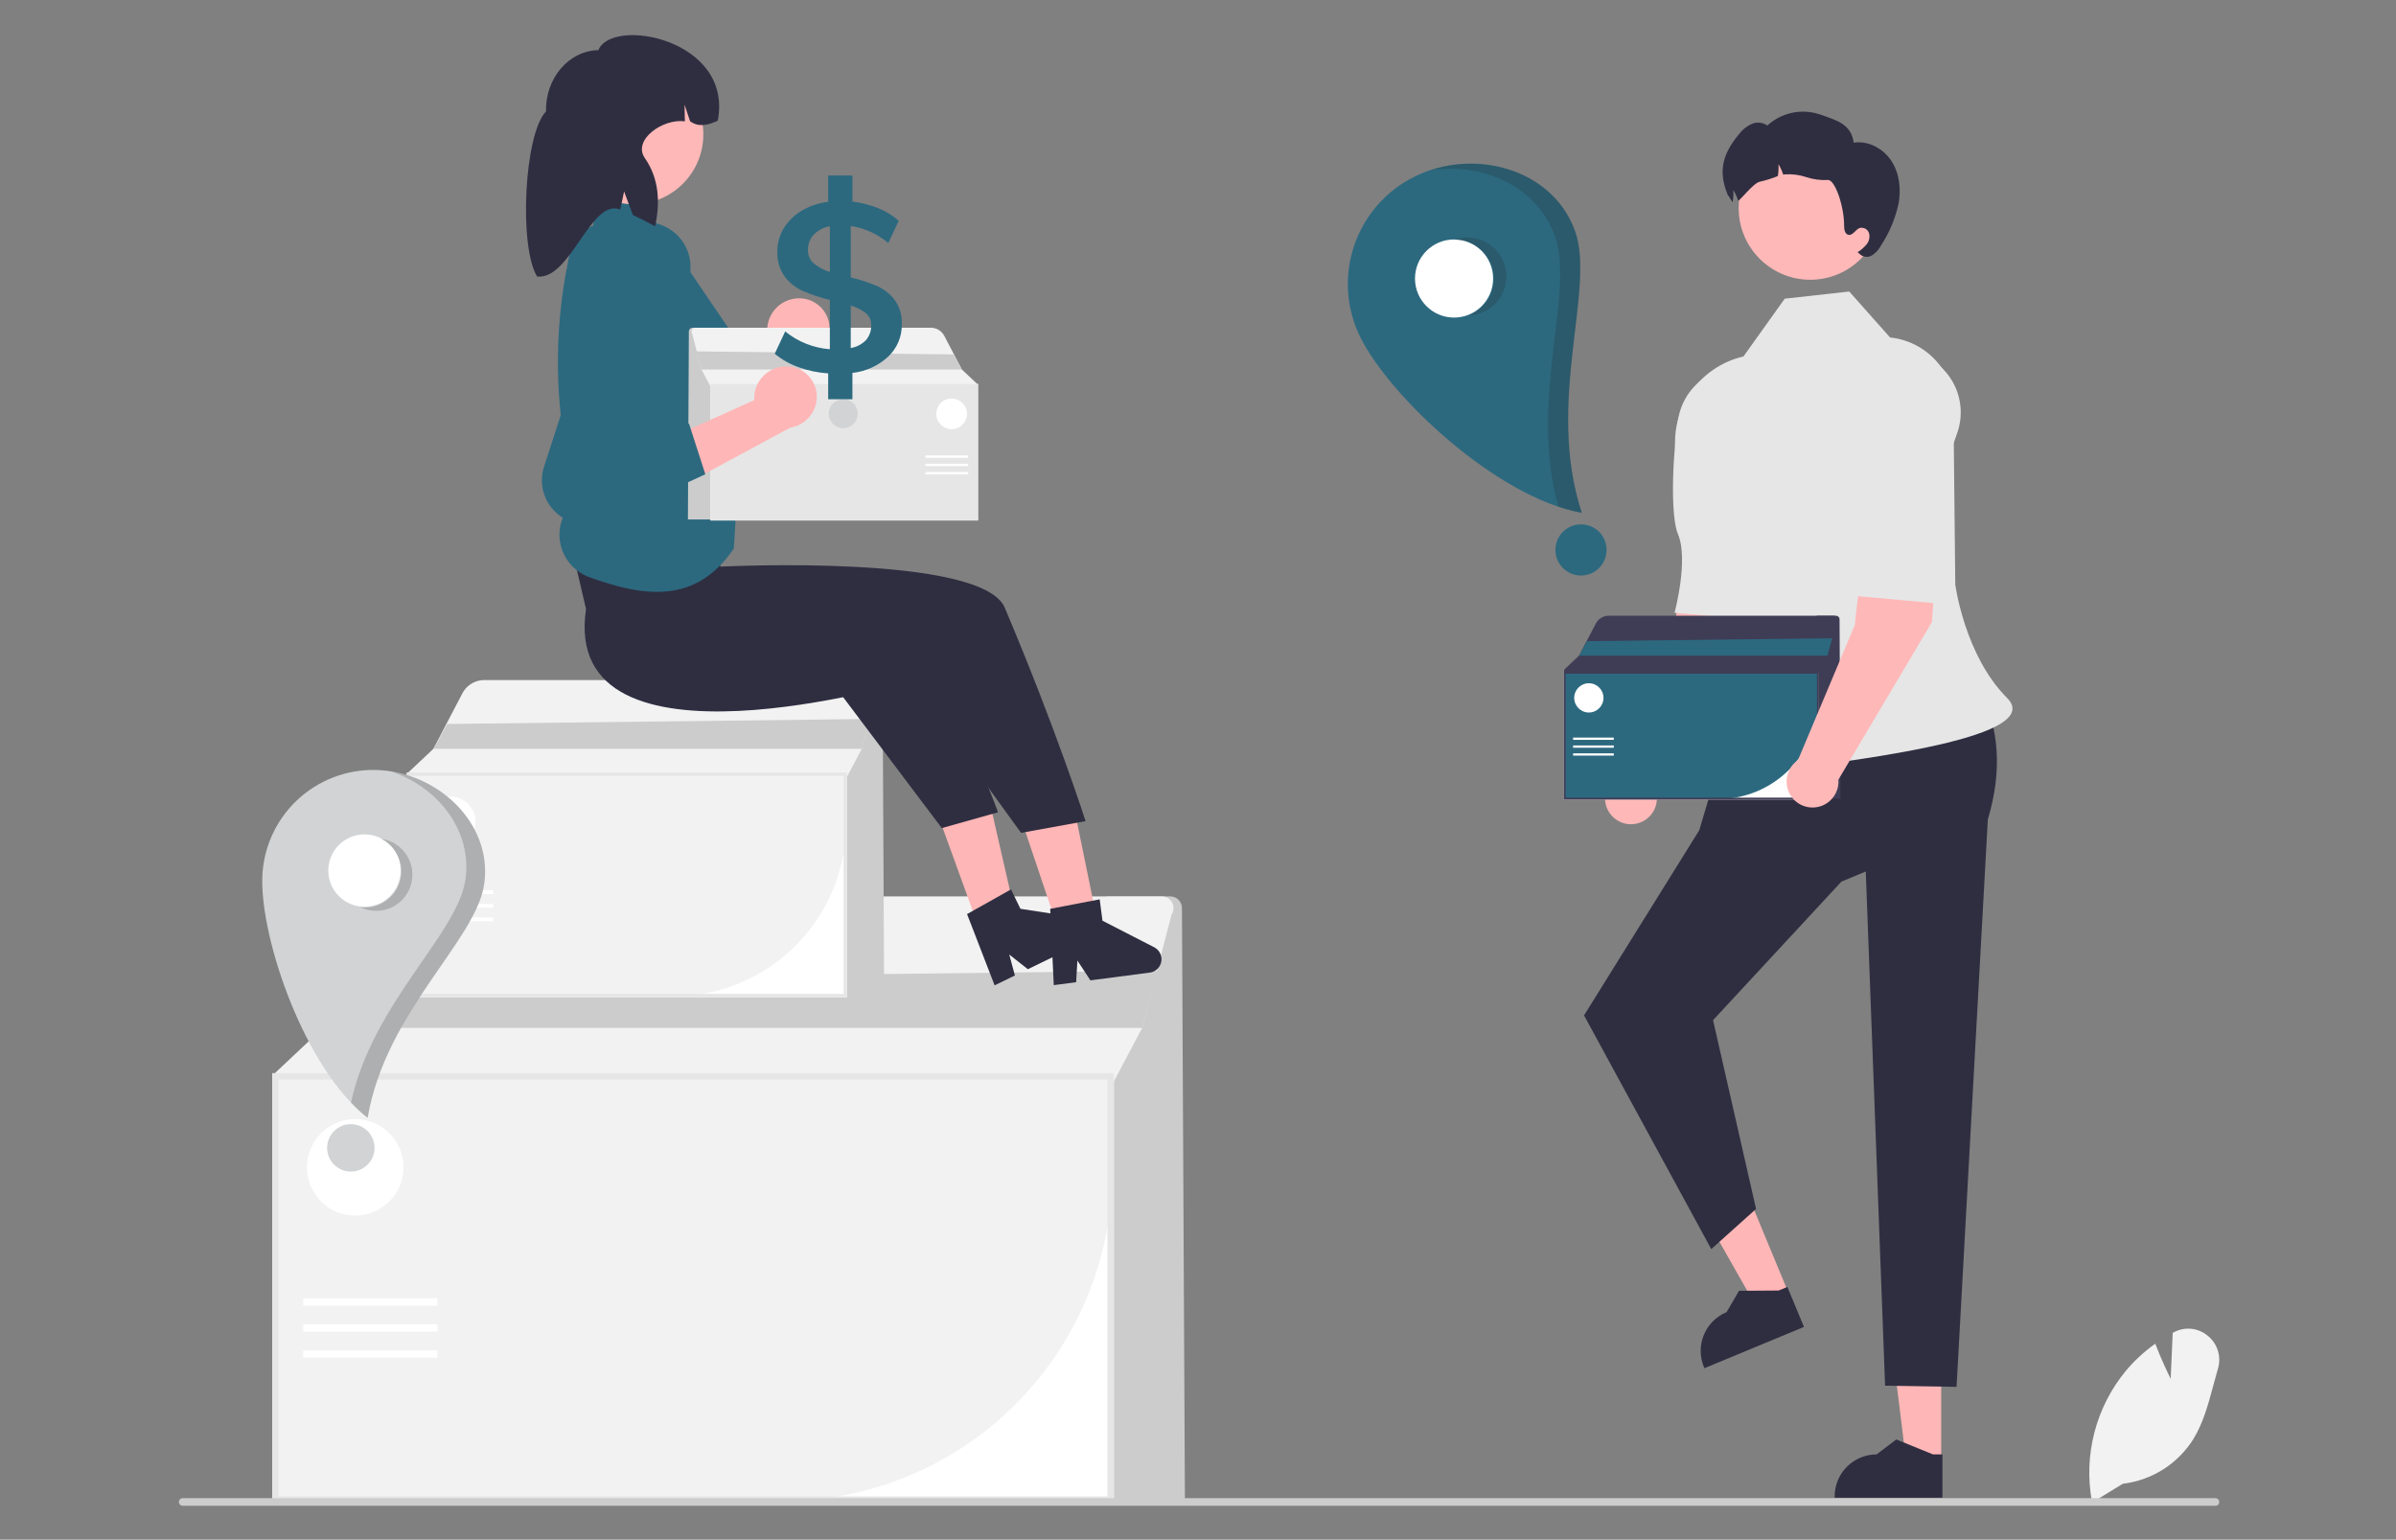 <svg width="750" height="482" viewBox="0 0 750 482" fill="none" xmlns="http://www.w3.org/2000/svg">
<rect x="0" y="0" width="750" height="482" fill="#808080" stroke="none"/>
<g clip-path="url(#clip0_310_1186)">
<path d="M370.904 469.444H346.37V280.62H366.322C367.289 280.62 368.216 281.003 368.901 281.684C369.586 282.366 369.973 283.291 369.978 284.258L370.904 469.444Z" fill="#CCCCCC"/>
<path d="M348.662 470.443H85.198V335.969H348.662V470.443Z" fill="white"/>
<path d="M244.818 469.943H85.698V336.469H348.162V366.599C348.131 393.998 337.233 420.266 317.859 439.64C298.485 459.014 272.217 469.912 244.818 469.943Z" fill="#F2F2F2"/>
<path d="M366.908 285.984C366.775 286.234 366.673 286.499 366.601 286.773L357.516 321.792L347.662 340.454H86.198V335.806L101.084 321.792L118.449 288.576C119.216 287.109 120.222 285.782 121.427 284.648C124.177 282.061 127.81 280.62 131.585 280.62H363.675C364.305 280.62 364.925 280.783 365.473 281.093C366.022 281.403 366.481 281.849 366.806 282.389C367.132 282.929 367.312 283.543 367.33 284.173C367.347 284.803 367.202 285.427 366.908 285.984Z" fill="#F2F2F2"/>
<path d="M348.662 470.443H85.198V335.969H348.662V470.443ZM87.198 468.443H346.662V337.969H87.198V468.443Z" fill="#E6E6E6"/>
<path d="M362.37 303.898L357.516 321.792H101.084L109.37 306.898L362.37 303.898Z" fill="#CCCCCC"/>
<path d="M136.912 406.436H94.913V408.76H136.912V406.436Z" fill="white"/>
<path d="M136.912 414.57H94.913V416.894H136.912V414.57Z" fill="white"/>
<path d="M136.912 422.704H94.913V425.028H136.912V422.704Z" fill="white"/>
<path d="M111.182 380.546C119.525 380.546 126.289 373.782 126.289 365.439C126.289 357.096 119.525 350.332 111.182 350.332C102.839 350.332 96.075 357.096 96.075 365.439C96.075 373.782 102.839 380.546 111.182 380.546Z" fill="white"/>
<path d="M276.756 311.643H263.926V212.897H274.36C274.866 212.897 275.35 213.098 275.709 213.454C276.067 213.811 276.269 214.294 276.272 214.8L276.756 311.643Z" fill="#CCCCCC"/>
<path d="M265.125 312.167H127.345V241.843H265.125V312.167Z" fill="white"/>
<path d="M210.819 311.905H127.606V242.104H264.863V257.86C264.847 272.189 259.148 285.926 249.016 296.057C238.884 306.189 225.147 311.888 210.819 311.905Z" fill="#F2F2F2"/>
<path d="M274.666 215.702C274.597 215.833 274.543 215.972 274.506 216.115L269.755 234.428L264.602 244.188H127.868V241.757L135.653 234.428L144.734 217.058C145.135 216.291 145.661 215.597 146.292 215.004C147.73 213.651 149.629 212.897 151.604 212.897H272.976C273.305 212.897 273.629 212.983 273.916 213.145C274.203 213.307 274.443 213.54 274.613 213.822C274.784 214.105 274.878 214.426 274.887 214.755C274.896 215.085 274.82 215.411 274.666 215.702Z" fill="#F2F2F2"/>
<path d="M265.125 312.167H127.345V241.843H265.125V312.167ZM128.391 311.121H264.079V242.889H128.391V311.121Z" fill="#E6E6E6"/>
<path d="M272.293 225.071L269.755 234.428H135.653L139.986 226.639L272.293 225.071Z" fill="#CCCCCC"/>
<path d="M154.389 278.693H132.426V279.909H154.389V278.693Z" fill="white"/>
<path d="M154.389 282.947H132.426V284.163H154.389V282.947Z" fill="white"/>
<path d="M154.389 287.201H132.426V288.417H154.389V287.201Z" fill="white"/>
<path d="M140.934 265.154C145.297 265.154 148.834 261.617 148.834 257.254C148.834 252.891 145.297 249.354 140.934 249.354C136.571 249.354 133.034 252.891 133.034 257.254C133.034 261.617 136.571 265.154 140.934 265.154Z" fill="white"/>
<path d="M654.878 470.375L654.798 469.948C653.5 462.79 653.776 455.435 655.607 448.395C657.439 441.354 660.781 434.797 665.403 429.178C668.02 426.047 671.021 423.259 674.335 420.878L674.651 420.65L674.79 421.013C676.438 425.36 678.519 429.712 679.467 431.639L680.107 417.257L680.472 417.063C682.145 416.167 684.048 415.792 685.936 415.987C687.823 416.182 689.61 416.937 691.064 418.156C692.569 419.366 693.677 420.997 694.246 422.842C694.815 424.686 694.818 426.659 694.256 428.506C693.759 430.195 693.289 431.948 692.835 433.643C691.274 439.468 689.66 445.492 686.533 450.564C684.128 454.38 680.901 457.61 677.088 460.019C673.274 462.428 668.971 463.955 664.492 464.489L654.878 470.375Z" fill="#F2F2F2"/>
<path d="M694.67 470.199C694.671 470.355 694.64 470.51 694.58 470.655C694.521 470.799 694.433 470.931 694.323 471.041C694.212 471.152 694.081 471.24 693.936 471.299C693.791 471.359 693.636 471.389 693.48 471.389H57.19C56.874 471.389 56.572 471.263 56.349 471.04C56.125 470.817 56 470.514 56 470.199C56 469.883 56.125 469.58 56.349 469.357C56.572 469.134 56.874 469.009 57.19 469.009H693.48C693.636 469.008 693.791 469.039 693.936 469.098C694.08 469.158 694.212 469.246 694.323 469.356C694.433 469.467 694.521 469.598 694.58 469.743C694.64 469.887 694.671 470.042 694.67 470.199Z" fill="#CCCCCC"/>
<path d="M550.345 165.724L532.132 163.115C525.972 173.415 523.783 200.83 523.783 200.83L505.959 243.195C504.779 243.996 503.831 245.095 503.21 246.38C502.589 247.665 502.317 249.09 502.423 250.513C502.528 251.936 503.006 253.307 503.809 254.486C504.612 255.666 505.712 256.613 506.998 257.232C508.283 257.851 509.709 258.121 511.132 258.014C512.555 257.907 513.925 257.427 515.103 256.623C516.282 255.818 517.228 254.717 517.845 253.431C518.463 252.145 518.731 250.718 518.623 249.296L547.888 199.985L550.345 165.724Z" fill="#FFB8B8"/>
<path d="M547.446 115.162C550.265 115.598 552.953 116.651 555.319 118.244C557.685 119.838 559.671 121.933 561.135 124.381C562.599 126.83 563.506 129.57 563.79 132.409C564.075 135.247 563.73 138.113 562.781 140.803L558.916 151.758C558.916 151.758 556.812 184.743 548.789 194.054L524.168 191.825C524.168 191.825 528.67 175.184 525.214 167.132C523.097 162.201 523.215 145.17 525.3 131.316C525.691 128.8 526.574 126.386 527.9 124.211C529.225 122.037 530.965 120.146 533.023 118.645C535.08 117.145 537.412 116.065 539.887 115.467C542.362 114.869 544.931 114.765 547.446 115.162Z" fill="#E6E6E6"/>
<path d="M607.636 457.418L596.665 457.417L591.446 415.1L607.638 415.101L607.636 457.418Z" fill="#FFB6B6"/>
<path d="M608.022 468.863L574.285 468.862V468.435C574.285 464.953 575.669 461.613 578.132 459.15C580.594 456.688 583.934 455.304 587.417 455.304L593.58 450.629L605.078 455.305L608.023 455.305L608.022 468.863Z" fill="#2F2E41"/>
<path d="M559.939 404.973L549.805 409.174L528.773 372.085L543.731 365.883L559.939 404.973Z" fill="#FFB6B6"/>
<path d="M564.681 415.396L533.517 428.319L533.353 427.925C532.019 424.708 532.018 421.093 533.349 417.875C534.681 414.657 537.236 412.099 540.453 410.765L544.355 404.086L556.767 404L559.487 402.872L564.681 415.396Z" fill="#2F2E41"/>
<path d="M620.18 216.695L542.321 224.83L531.907 259.907L495.839 317.87L535.662 391.037L549.687 378.449L536.225 319.366L576.406 275.987L584.025 272.826L590.073 433.793L612.443 434.161L622.233 256.543C626.936 240.852 625.521 227.896 620.18 216.695Z" fill="#2F2E41"/>
<path d="M591.634 105.647L578.855 91.258L558.662 93.501L545.733 111.594C538.852 113.176 532.838 117.336 528.93 123.216C525.022 129.097 523.516 136.252 524.722 143.21C529.739 172.098 546.789 200.117 541.159 214.371C532.613 236.007 532.092 244.832 552.548 241.798C573.005 238.765 641.538 231.772 628.251 218.485C614.964 205.198 612.045 182.995 612.045 182.995L611.512 132.198C612.077 129.134 612.002 125.987 611.291 122.954C610.581 119.92 609.25 117.067 607.383 114.573C605.516 112.079 603.153 109.999 600.442 108.463C597.732 106.927 594.733 105.968 591.634 105.647Z" fill="#E6E6E6"/>
<path d="M566.661 87.576C579.041 87.576 589.076 77.54 589.076 65.161C589.076 52.781 579.041 42.745 566.661 42.745C554.281 42.745 544.246 52.781 544.246 65.161C544.246 77.54 554.281 87.576 566.661 87.576Z" fill="#FFB8B8"/>
<path d="M594.28 63.829C593.279 68.371 591.474 72.697 588.949 76.602C588.279 77.934 587.277 79.071 586.041 79.904C585.415 80.306 584.668 80.475 583.93 80.383C583.192 80.291 582.51 79.942 582.002 79.399L581.457 78.955C582.526 78.296 583.481 77.467 584.284 76.501C584.681 76.016 584.958 75.444 585.089 74.831C585.221 74.218 585.205 73.582 585.041 72.977C584.848 72.38 584.43 71.882 583.877 71.586C583.323 71.29 582.676 71.221 582.073 71.392C580.76 71.907 579.962 73.805 578.589 73.513C577.478 73.27 577.246 71.806 577.246 70.655C577.286 64.637 574.378 56.085 572.127 56.347C569.852 56.471 567.574 56.167 565.412 55.448C563.247 54.729 560.963 54.438 558.687 54.59C558.526 54.61 558.364 54.641 558.193 54.671C557.828 53.528 557.326 52.432 556.698 51.41C556.769 52.644 556.708 53.883 556.516 55.105C554.705 55.852 552.834 56.443 550.923 56.872C548.843 57.165 544.268 63.385 544.056 62.749C543.691 61.605 543.19 60.51 542.562 59.487C542.633 60.722 542.572 61.961 542.38 63.183C542.37 63.233 542.37 63.274 542.36 63.324C541.35 61.981 540.734 60.346 541.078 61.598C537.695 53.944 539.008 48.461 544.329 42.009C545.366 40.622 546.738 39.52 548.317 38.808C549.108 38.461 549.975 38.323 550.835 38.408C551.694 38.493 552.517 38.797 553.225 39.293C555.395 37.303 558.058 35.93 560.938 35.315C563.817 34.701 566.809 34.868 569.602 35.799C575.146 37.728 579.417 38.859 580.265 44.675C584.849 43.938 589.565 46.543 592.089 50.43C594.603 54.328 595.118 59.275 594.28 63.829Z" fill="#2F2E41"/>
<path d="M576.103 250.01H568.664V192.751H574.714C575.007 192.751 575.288 192.867 575.496 193.074C575.704 193.28 575.821 193.561 575.823 193.854L576.103 250.01Z" fill="#3F3D56"/>
<path d="M569.359 250.313H489.465V209.535H569.359V250.313Z" fill="white"/>
<path d="M537.869 250.162H489.617V209.687H569.207V218.823C569.198 227.132 565.893 235.097 560.018 240.972C554.143 246.848 546.177 250.152 537.869 250.162Z" fill="#2C697F"/>
<path d="M574.892 194.377C574.851 194.453 574.82 194.534 574.799 194.617L572.044 205.236L569.056 210.895H489.769V209.486L494.283 205.236L499.549 195.163C499.781 194.719 500.086 194.316 500.452 193.972C501.285 193.188 502.387 192.751 503.532 192.751H573.911C574.102 192.751 574.29 192.8 574.457 192.894C574.623 192.988 574.762 193.124 574.861 193.287C574.959 193.451 575.014 193.637 575.02 193.828C575.025 194.019 574.981 194.208 574.892 194.377Z" fill="#3F3D56"/>
<path d="M569.359 250.313H489.465V209.535H569.359V250.313ZM490.072 249.707H568.752V210.142H490.072V249.707Z" fill="#3F3D56"/>
<path d="M573.515 199.809L572.044 205.236H494.283L496.795 200.719L573.515 199.809Z" fill="#2C697F"/>
<path d="M505.147 230.903H492.411V231.608H505.147V230.903Z" fill="white"/>
<path d="M505.147 233.37H492.411V234.075H505.147V233.37Z" fill="white"/>
<path d="M505.147 235.837H492.411V236.542H505.147V235.837Z" fill="white"/>
<path d="M497.345 223.053C499.875 223.053 501.926 221.002 501.926 218.472C501.926 215.942 499.875 213.891 497.345 213.891C494.815 213.891 492.764 215.942 492.764 218.472C492.764 221.002 494.815 223.053 497.345 223.053Z" fill="white"/>
<path d="M607.185 160.489L588.972 157.88C582.812 168.18 580.623 195.595 580.623 195.595L562.799 237.959C561.619 238.761 560.67 239.86 560.049 241.144C559.429 242.429 559.157 243.855 559.262 245.278C559.368 246.701 559.846 248.071 560.649 249.251C561.452 250.43 562.552 251.377 563.838 251.997C565.123 252.616 566.549 252.886 567.972 252.779C569.395 252.672 570.765 252.192 571.943 251.387C573.122 250.583 574.067 249.482 574.685 248.196C575.303 246.909 575.571 245.483 575.463 244.06L604.728 194.75L607.185 160.489Z" fill="#FFB8B8"/>
<path d="M597.313 109.926C600.132 110.363 602.82 111.415 605.186 113.009C607.552 114.602 609.538 116.698 611.002 119.146C612.466 121.594 613.373 124.335 613.657 127.173C613.942 130.011 613.597 132.878 612.648 135.568L608.783 146.523C608.783 146.523 613.652 179.507 605.628 188.818L581.008 186.589C581.008 186.589 585.509 169.948 582.053 161.896C579.937 156.965 580.055 139.934 582.14 126.08C583.732 115.501 586.741 108.289 597.313 109.926Z" fill="#E6E6E6"/>
<path d="M442.661 55.35C433.763 59.788 426.992 67.579 423.838 77.009C420.684 86.439 421.405 96.736 425.843 105.634C435.084 124.164 468.479 155.767 495.123 160.542C483.662 125.742 499.598 90.369 492.946 72.168C485.837 52.72 461.191 46.108 442.661 55.35Z" fill="#2C697F"/>
<path d="M455.152 99.42C461.905 99.42 467.379 93.945 467.379 87.192C467.379 80.439 461.905 74.965 455.152 74.965C448.399 74.965 442.924 80.439 442.924 87.192C442.924 93.945 448.399 99.42 455.152 99.42Z" fill="white"/>
<path d="M494.888 180.168C499.312 180.168 502.897 176.582 502.897 172.159C502.897 167.736 499.312 164.15 494.888 164.15C490.465 164.15 486.88 167.736 486.88 172.159C486.88 176.582 490.465 180.168 494.888 180.168Z" fill="#2C697F"/>
<path opacity="0.2" d="M458.878 74.339C460.484 74.284 462.085 74.545 463.589 75.108C465.094 75.671 466.473 76.525 467.647 77.622C468.821 78.718 469.768 80.035 470.433 81.498C471.098 82.96 471.469 84.54 471.523 86.145C471.577 87.751 471.315 89.352 470.75 90.856C470.186 92.36 469.33 93.738 468.233 94.911C467.136 96.085 465.818 97.03 464.355 97.694C462.892 98.358 461.312 98.727 459.707 98.78C462.428 97.768 464.7 95.82 466.117 93.286C467.533 90.752 468.001 87.796 467.438 84.948C466.874 82.1 465.315 79.545 463.04 77.741C460.765 75.937 457.923 75.002 455.021 75.103C456.257 74.642 457.56 74.384 458.878 74.339Z" fill="#231F20"/>
<path opacity="0.2" d="M493.007 72.176C499.66 90.377 483.724 125.749 495.185 160.549C492.67 160.086 490.193 159.438 487.774 158.609C478.436 124.968 493.092 91.353 486.664 73.768C480.912 58.029 463.673 50.699 447.485 53.373C465.252 47.314 486.493 54.353 493.007 72.176Z" fill="#231F20"/>
<path d="M117.66 241.04C108.449 240.819 99.527 244.266 92.858 250.623C86.188 256.98 82.317 265.726 82.096 274.937C81.635 294.118 95.292 334.473 115.046 349.93C120.738 316.461 149.119 294.395 151.557 276.605C154.163 257.596 136.841 241.501 117.66 241.04Z" fill="#D1D3D4"/>
<path d="M114.092 283.863C120.349 283.863 125.422 278.791 125.422 272.533C125.422 266.276 120.349 261.203 114.092 261.203C107.834 261.203 102.762 266.276 102.762 272.533C102.762 278.791 107.834 283.863 114.092 283.863Z" fill="white"/>
<path d="M109.819 366.764C113.918 366.764 117.24 363.441 117.24 359.343C117.24 355.244 113.918 351.922 109.819 351.922C105.721 351.922 102.398 355.244 102.398 359.343C102.398 363.441 105.721 366.764 109.819 366.764Z" fill="#D1D3D4"/>
<path opacity="0.2" d="M122.714 263.62C125.416 264.935 127.485 267.269 128.467 270.109C129.448 272.949 129.261 276.063 127.946 278.765C127.295 280.103 126.387 281.3 125.274 282.287C124.161 283.274 122.864 284.032 121.457 284.518C118.617 285.499 115.504 285.312 112.802 283.997C115.469 284.347 118.174 283.737 120.432 282.275C122.691 280.813 124.355 278.595 125.128 276.018C125.9 273.441 125.73 270.674 124.649 268.21C123.567 265.747 121.644 263.749 119.224 262.574C120.436 262.732 121.615 263.086 122.714 263.62Z" fill="#231F20"/>
<path opacity="0.2" d="M151.604 276.638C149.166 294.428 120.786 316.494 115.093 349.963C113.234 348.494 111.486 346.889 109.864 345.162C116.793 313.563 143.363 292.382 145.719 275.194C147.828 259.81 136.885 246.336 122.468 241.512C139.645 244.248 153.992 259.218 151.604 276.638Z" fill="#231F20"/>
<path d="M249.462 93.415C246.873 93.585 244.452 94.757 242.715 96.684C240.978 98.611 240.061 101.14 240.16 103.732C240.188 104.259 240.26 104.782 240.375 105.297L210.977 123.817L227.23 131.005L252.655 112.316C254.752 111.675 256.579 110.358 257.849 108.57C259.119 106.782 259.762 104.623 259.677 102.431C259.616 101.185 259.311 99.962 258.778 98.833C258.245 97.705 257.495 96.692 256.57 95.853C255.646 95.015 254.565 94.366 253.39 93.945C252.215 93.524 250.969 93.338 249.722 93.399C249.635 93.403 249.548 93.409 249.462 93.415Z" fill="#FFB6B6"/>
<path d="M221.113 115.399L228.399 130.431L199.591 148.969C197.542 150.3 195.186 151.084 192.748 151.247C190.309 151.411 187.87 150.948 185.661 149.903C182.975 148.617 180.78 146.494 179.407 143.852C178.033 141.21 177.556 138.194 178.046 135.257L187.393 81.892C188.021 78.158 190.056 74.806 193.079 72.526C196.102 70.246 199.884 69.211 203.647 69.634C205.48 69.834 207.256 70.394 208.873 71.28C210.489 72.167 211.915 73.363 213.07 74.801C214.224 76.239 215.084 77.89 215.6 79.66C216.117 81.43 216.279 83.284 216.079 85.117C216.063 85.262 216.045 85.407 216.024 85.551C215.954 86.064 215.856 86.572 215.73 87.075L205.526 125.027L221.113 115.399Z" fill="#2C697F"/>
<path d="M223.161 138.703H181.962V179.901H223.161V138.703Z" fill="#FFB8B8"/>
<path d="M320.862 260.035L336.596 254.742L345.358 297.57L334.696 301.156L320.862 260.035Z" fill="#FFB6B6"/>
<path d="M294.195 256.744L309.802 251.086L319.558 293.698L308.983 297.531L294.195 256.744Z" fill="#FFB6B6"/>
<path d="M183.44 190.664C175.183 245.714 285.145 213.168 285.145 213.168L319.622 260.729L339.807 257.059C339.807 257.059 330.724 228.507 314.504 190.23C307.301 173.232 225.508 177.386 225.508 177.386L223.81 164.057L177.018 163.14L183.44 190.664Z" fill="#2F2E41"/>
<path d="M262.871 216.859L288.298 201.022C306.913 238.193 312.4 254.291 312.4 254.291L294.802 259.24L262.871 216.859Z" fill="#2F2E41"/>
<path d="M206.976 71.756L198.683 61.097L186.854 60.584L185.674 70.609L179.813 73.312C173.96 95.546 173.056 118.793 177.165 141.414C177.95 142.153 178.524 143.089 178.828 144.125C179.131 145.16 179.152 146.257 178.89 147.304L178.51 148.819L178.545 148.874C179.792 150.842 180.215 153.222 179.723 155.499L176.924 160.473C175.919 162.261 175.317 164.247 175.157 166.292C174.998 168.338 175.286 170.393 176.002 172.315C176.717 174.238 177.843 175.982 179.301 177.425C180.758 178.868 182.513 179.977 184.442 180.674C201.648 186.91 217.776 189.233 229.708 171.733L233.46 110.747L206.976 71.756Z" fill="#2C697F"/>
<path d="M198.289 63.928C210.368 63.928 220.159 54.136 220.159 42.057C220.159 29.978 210.368 20.186 198.289 20.186C186.21 20.186 176.418 29.978 176.418 42.057C176.418 54.136 186.21 63.928 198.289 63.928Z" fill="#FFB8B8"/>
<path d="M187.309 15.692C178.049 15.87 170.704 24.46 170.904 34.878C164.051 42.028 162.391 77.199 168.117 86.556C178.592 87.772 184.963 61.857 194.149 65.603L195.359 59.948L198.103 67.313C200.437 68.389 202.754 69.57 205.053 70.857C206.705 63.278 206.296 55.911 201.855 49.494C197.909 43.794 207.511 37.026 214.377 37.983L214.276 32.747L216.001 37.951C218.678 39.918 221.639 39.206 224.675 37.785C229.598 12.196 191.48 5.199 187.309 15.692Z" fill="#2F2E41"/>
<path d="M329.85 308.4L336.86 307.484L337.247 300.702L341.316 306.902L359.908 304.473C360.8 304.357 361.63 303.959 362.279 303.337C362.928 302.715 363.361 301.902 363.515 301.016C363.669 300.131 363.536 299.219 363.136 298.415C362.735 297.61 362.087 296.955 361.288 296.544L345.101 288.23L344.227 281.539L328.732 284.511L329.85 308.4Z" fill="#2F2E41"/>
<path d="M311.335 308.461L317.694 305.373L315.914 298.818L321.737 303.411L338.604 295.22C339.412 294.828 340.074 294.187 340.493 293.392C340.911 292.596 341.065 291.688 340.931 290.799C340.796 289.911 340.382 289.088 339.747 288.452C339.112 287.816 338.29 287.399 337.402 287.263L319.416 284.501L316.468 278.431L302.711 286.156L311.335 308.461Z" fill="#2F2E41"/>
<path d="M215.333 162.616H223.131V102.599H216.789C216.482 102.599 216.187 102.72 215.969 102.937C215.751 103.154 215.628 103.448 215.627 103.755L215.333 162.616Z" fill="#CCCCCC"/>
<path d="M222.402 120.191H306.144V162.934H222.402V120.191Z" fill="white"/>
<path d="M222.561 129.926V120.35H305.985V162.775H255.409C246.7 162.765 238.351 159.301 232.193 153.143C226.035 146.985 222.571 138.635 222.561 129.926Z" fill="#F2F2F2"/>
<path d="M216.603 104.303C216.645 104.383 216.678 104.467 216.7 104.554L219.588 115.685L222.72 121.617H305.826V120.14L301.095 115.685L295.575 105.127C295.332 104.661 295.012 104.239 294.629 103.879C293.755 103.057 292.6 102.599 291.4 102.599H217.63C217.43 102.599 217.233 102.65 217.059 102.749C216.884 102.847 216.738 102.989 216.635 103.161C216.532 103.332 216.474 103.528 216.469 103.728C216.463 103.928 216.509 104.126 216.603 104.303Z" fill="#F2F2F2"/>
<path d="M222.402 120.191H306.144V162.934H222.402V120.191ZM305.509 162.298H223.038V120.827H305.509L305.509 162.298Z" fill="#E6E6E6"/>
<path d="M218.045 109.997L219.588 115.685H301.095L298.461 110.951L218.045 109.997Z" fill="#CCCCCC"/>
<path d="M303.056 142.589H289.707V143.328H303.056V142.589Z" fill="white"/>
<path d="M303.056 145.175H289.707V145.914H303.056V145.175Z" fill="white"/>
<path d="M303.056 147.76H289.707V148.498H303.056V147.76Z" fill="white"/>
<path d="M297.885 134.36C300.537 134.36 302.687 132.21 302.687 129.559C302.687 126.907 300.537 124.757 297.885 124.757C295.233 124.757 293.083 126.907 293.083 129.559C293.083 132.21 295.233 134.36 297.885 134.36Z" fill="white"/>
<path d="M263.955 134.042C266.466 134.042 268.502 132.006 268.502 129.494C268.502 126.983 266.466 124.947 263.955 124.947C261.443 124.947 259.407 126.983 259.407 129.494C259.407 132.006 261.443 134.042 263.955 134.042Z" fill="#D1D3D4"/>
<path d="M246.783 114.735C244.196 114.544 241.636 115.369 239.648 117.036C237.66 118.703 236.401 121.08 236.139 123.661C236.094 124.187 236.092 124.715 236.134 125.241L204.45 139.501L219.548 148.875L247.321 133.896C249.487 133.553 251.479 132.502 252.985 130.907C254.492 129.313 255.428 127.265 255.647 125.082C255.876 122.572 255.098 120.073 253.484 118.137C251.87 116.2 249.553 114.984 247.043 114.755C246.956 114.747 246.87 114.741 246.783 114.735Z" fill="#FFB6B6"/>
<path d="M215.657 132.572L220.785 148.47L189.683 162.83C187.469 163.863 185.027 164.312 182.589 164.135C180.152 163.959 177.801 163.162 175.758 161.82C173.277 160.174 171.398 157.767 170.405 154.96C169.411 152.153 169.357 149.1 170.25 146.259L186.915 94.709C188.055 91.097 190.535 88.06 193.845 86.222C197.156 84.384 201.045 83.884 204.713 84.825C206.501 85.278 208.181 86.079 209.659 87.181C211.137 88.284 212.383 89.666 213.327 91.25C214.271 92.834 214.893 94.589 215.158 96.413C215.424 98.238 215.328 100.097 214.875 101.884C214.839 102.026 214.801 102.166 214.761 102.306C214.62 102.804 214.452 103.294 214.258 103.774L198.884 139.943L215.657 132.572Z" fill="#2C697F"/>
<path d="M280.056 93.895C278.619 92.01 276.729 90.517 274.56 89.554C271.886 88.429 269.123 87.524 266.301 86.847V70.747C270.639 71.4 274.708 73.251 278.047 76.091L281.322 69.123C279.438 67.449 277.276 66.116 274.932 65.184C272.334 64.134 269.607 63.436 266.823 63.108V54.948H259.238V63.189C256.308 63.517 253.483 64.464 250.948 65.966C248.659 67.317 246.732 69.202 245.331 71.459C243.995 73.662 243.302 76.193 243.332 78.767C243.201 81.557 244.012 84.31 245.633 86.587C247.125 88.558 249.096 90.117 251.36 91.118C254.077 92.276 256.887 93.205 259.76 93.895V109.323C254.641 108.938 249.763 106.996 245.784 103.759L242.508 110.737C244.733 112.572 247.263 114.004 249.984 114.967C252.965 116.031 256.079 116.679 259.238 116.892V124.982H266.824V116.741C271.037 116.282 274.988 114.474 278.087 111.589C279.451 110.283 280.529 108.709 281.252 106.966C281.975 105.223 282.328 103.349 282.287 101.464C282.413 98.763 281.628 96.098 280.056 93.895ZM259.76 85.143C257.912 84.584 256.194 83.664 254.706 82.436C254.116 81.913 253.65 81.266 253.341 80.541C253.032 79.817 252.887 79.033 252.918 78.246C252.863 76.46 253.52 74.726 254.746 73.424C256.105 72.058 257.858 71.15 259.76 70.828V85.143ZM271.064 106.476C269.782 107.788 268.113 108.655 266.301 108.952V95.679C268.033 96.143 269.653 96.951 271.064 98.055C271.599 98.511 272.024 99.081 272.307 99.723C272.591 100.365 272.725 101.063 272.701 101.764C272.771 103.485 272.186 105.168 271.064 106.476Z" fill="#2C697F"/>
</g>
<defs>
<clipPath id="clip0_310_1186">
<rect width="638.67" height="460.389" fill="white" transform="translate(56 11)"/>
</clipPath>
</defs>
</svg>
